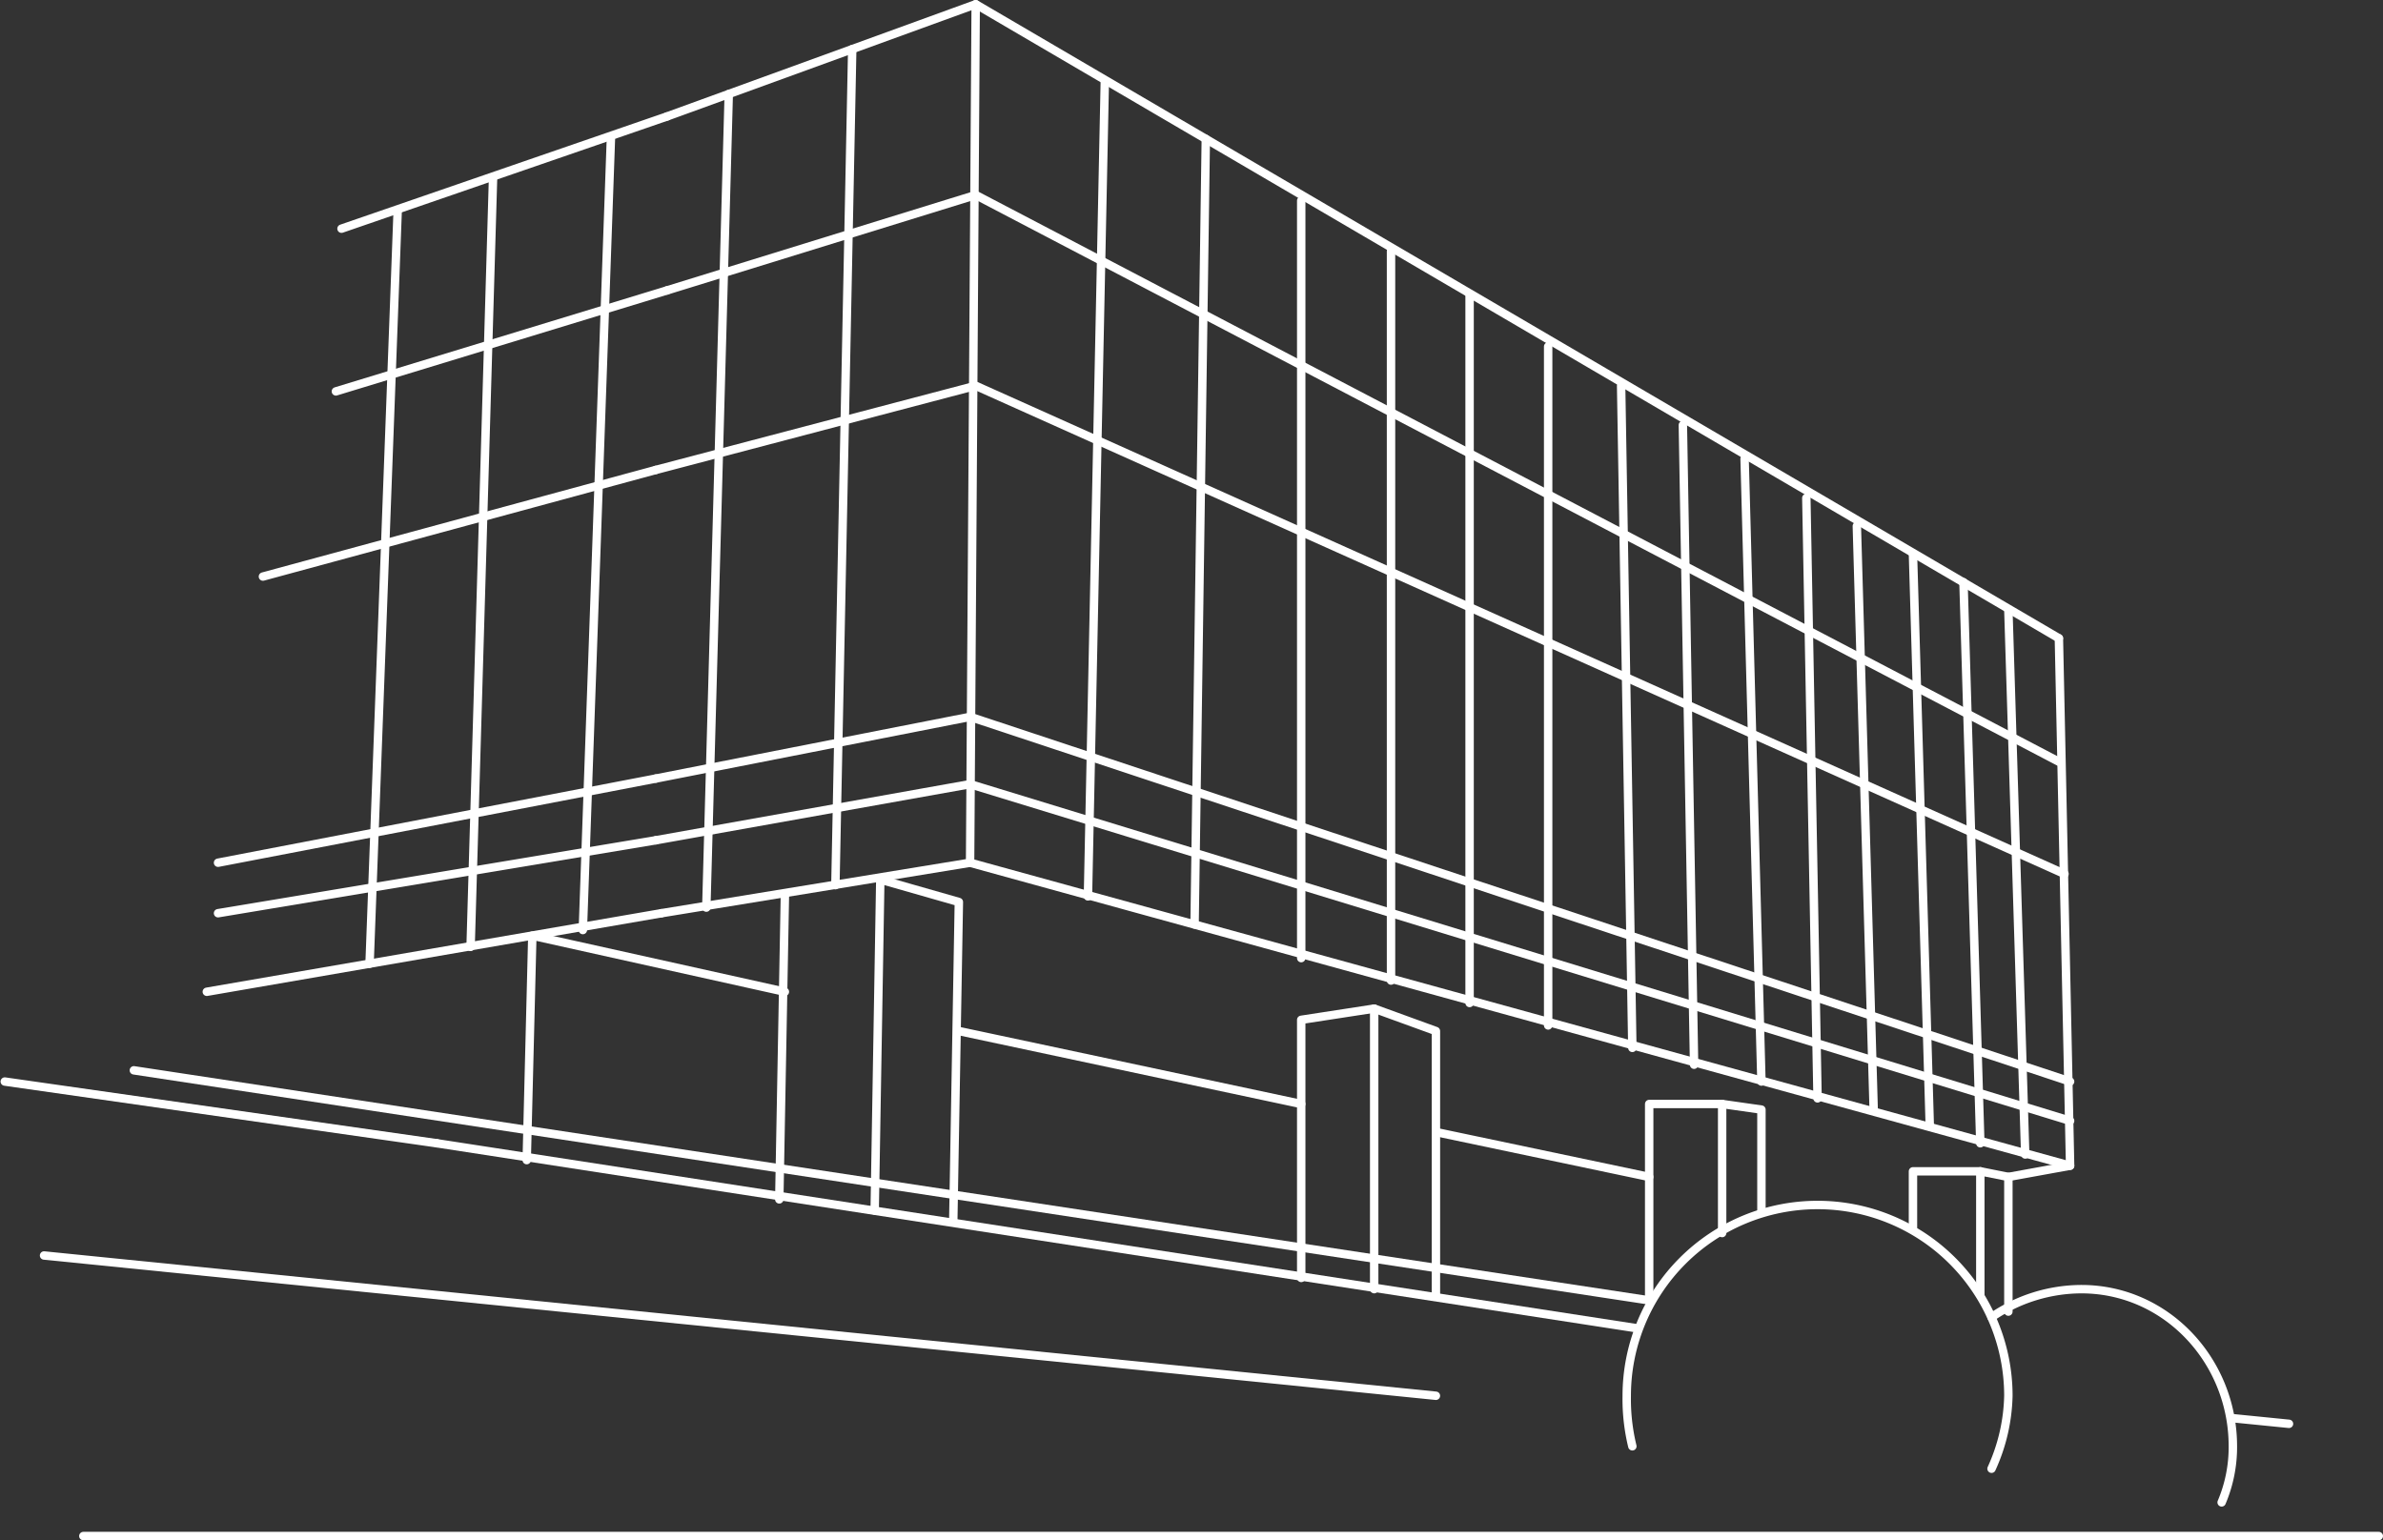 <svg xmlns="http://www.w3.org/2000/svg" width="424.599" height="274.505" viewBox="0 0 424.599 274.505">
  <rect x="0" y="0" width="424.599" height="274.505" fill="#333333" stroke="none"/>
  <g id="Group_275" data-name="Group 275" transform="translate(-1184.651 -1728.745)">
    <line id="Line_107" data-name="Line 107" x1="81" y2="14" transform="translate(1221.5 1891.5)" fill="none" stroke="#fff" stroke-linecap="round" stroke-linejoin="round" stroke-width="1.5"/>
    <path id="Path_218" data-name="Path 218" d="M1551.5,1842.5l2,94-196-54-55,9" fill="none" stroke="#fff" stroke-linecap="round" stroke-linejoin="round" stroke-width="1.5"/>
    <line id="Line_108" data-name="Line 108" x1="1" y2="153" transform="translate(1357.5 1729.5)" fill="none" stroke="#fff" stroke-linecap="round" stroke-linejoin="round" stroke-width="1.5"/>
    <line id="Line_109" data-name="Line 109" x1="3" y2="145" transform="translate(1378.5 1743.5)" fill="none" stroke="#fff" stroke-linecap="round" stroke-linejoin="round" stroke-width="1.5"/>
    <line id="Line_110" data-name="Line 110" x1="2" y2="140" transform="translate(1397.5 1753.5)" fill="none" stroke="#fff" stroke-linecap="round" stroke-linejoin="round" stroke-width="1.5"/>
    <line id="Line_111" data-name="Line 111" y2="135" transform="translate(1416.5 1764.5)" fill="none" stroke="#fff" stroke-linecap="round" stroke-linejoin="round" stroke-width="1.5"/>
    <line id="Line_112" data-name="Line 112" y2="130" transform="translate(1432.5 1773.5)" fill="none" stroke="#fff" stroke-linecap="round" stroke-linejoin="round" stroke-width="1.5"/>
    <line id="Line_113" data-name="Line 113" y2="126" transform="translate(1446.5 1781.5)" fill="none" stroke="#fff" stroke-linecap="round" stroke-linejoin="round" stroke-width="1.5"/>
    <line id="Line_114" data-name="Line 114" y2="121" transform="translate(1460.5 1790.5)" fill="none" stroke="#fff" stroke-linecap="round" stroke-linejoin="round" stroke-width="1.5"/>
    <line id="Line_115" data-name="Line 115" x2="2" y2="118" transform="translate(1473.5 1797.5)" fill="none" stroke="#fff" stroke-linecap="round" stroke-linejoin="round" stroke-width="1.5"/>
    <line id="Line_116" data-name="Line 116" x2="2" y2="114" transform="translate(1484.5 1804.5)" fill="none" stroke="#fff" stroke-linecap="round" stroke-linejoin="round" stroke-width="1.5"/>
    <line id="Line_117" data-name="Line 117" x2="3" y2="111" transform="translate(1495.5 1810.5)" fill="none" stroke="#fff" stroke-linecap="round" stroke-linejoin="round" stroke-width="1.5"/>
    <line id="Line_118" data-name="Line 118" x1="3" y2="149" transform="translate(1333.5 1737.5)" fill="none" stroke="#fff" stroke-linecap="round" stroke-linejoin="round" stroke-width="1.5"/>
    <line id="Line_119" data-name="Line 119" x1="4" y2="145" transform="translate(1310.5 1745.5)" fill="none" stroke="#fff" stroke-linecap="round" stroke-linejoin="round" stroke-width="1.5"/>
    <line id="Line_120" data-name="Line 120" x1="5" y2="141" transform="translate(1288.5 1753.5)" fill="none" stroke="#fff" stroke-linecap="round" stroke-linejoin="round" stroke-width="1.5"/>
    <line id="Line_121" data-name="Line 121" x1="4" y2="137" transform="translate(1268.5 1760.5)" fill="none" stroke="#fff" stroke-linecap="round" stroke-linejoin="round" stroke-width="1.5"/>
    <line id="Line_122" data-name="Line 122" x1="5" y2="134" transform="translate(1250.5 1766.5)" fill="none" stroke="#fff" stroke-linecap="round" stroke-linejoin="round" stroke-width="1.5"/>
    <line id="Line_123" data-name="Line 123" x2="3" y2="97" transform="translate(1542.5 1837.5)" fill="none" stroke="#fff" stroke-linecap="round" stroke-linejoin="round" stroke-width="1.5"/>
    <line id="Line_124" data-name="Line 124" x2="3" y2="100" transform="translate(1534.5 1832.5)" fill="none" stroke="#fff" stroke-linecap="round" stroke-linejoin="round" stroke-width="1.5"/>
    <line id="Line_125" data-name="Line 125" x2="3" y2="102" transform="translate(1525.5 1827.5)" fill="none" stroke="#fff" stroke-linecap="round" stroke-linejoin="round" stroke-width="1.5"/>
    <line id="Line_126" data-name="Line 126" x2="3" y2="104" transform="translate(1515.5 1822.5)" fill="none" stroke="#fff" stroke-linecap="round" stroke-linejoin="round" stroke-width="1.5"/>
    <line id="Line_127" data-name="Line 127" x2="2" y2="107" transform="translate(1506.5 1817.5)" fill="none" stroke="#fff" stroke-linecap="round" stroke-linejoin="round" stroke-width="1.5"/>
    <path id="Path_219" data-name="Path 219" d="M1303.5,1749.5l55-20,193,113" fill="none" stroke="#fff" stroke-linecap="round" stroke-linejoin="round" stroke-width="1.5"/>
    <line id="Line_128" data-name="Line 128" y1="20" x2="58" transform="translate(1245.5 1749.5)" fill="none" stroke="#fff" stroke-linecap="round" stroke-linejoin="round" stroke-width="1.5"/>
    <path id="Path_220" data-name="Path 220" d="M1303.5,1780.5l55-17,193,101" fill="none" stroke="#fff" stroke-linecap="round" stroke-linejoin="round" stroke-width="1.5"/>
    <line id="Line_129" data-name="Line 129" y1="18" x2="59" transform="translate(1244.5 1780.5)" fill="none" stroke="#fff" stroke-linecap="round" stroke-linejoin="round" stroke-width="1.5"/>
    <path id="Path_221" data-name="Path 221" d="M1301.5,1812.5l57-15,194,87" fill="none" stroke="#fff" stroke-linecap="round" stroke-linejoin="round" stroke-width="1.5"/>
    <line id="Line_130" data-name="Line 130" y1="19" x2="70" transform="translate(1231.5 1812.5)" fill="none" stroke="#fff" stroke-linecap="round" stroke-linejoin="round" stroke-width="1.5"/>
    <path id="Path_222" data-name="Path 222" d="M1301.5,1867.5l56-11,196,65" fill="none" stroke="#fff" stroke-linecap="round" stroke-linejoin="round" stroke-width="1.5"/>
    <line id="Line_131" data-name="Line 131" y1="15" x2="78" transform="translate(1223.5 1867.5)" fill="none" stroke="#fff" stroke-linecap="round" stroke-linejoin="round" stroke-width="1.5"/>
    <path id="Path_223" data-name="Path 223" d="M1301.5,1878.5l56-10,196,60" fill="none" stroke="#fff" stroke-linecap="round" stroke-linejoin="round" stroke-width="1.5"/>
    <line id="Line_132" data-name="Line 132" y1="13" x2="78" transform="translate(1223.5 1878.5)" fill="none" stroke="#fff" stroke-linecap="round" stroke-linejoin="round" stroke-width="1.5"/>
    <line id="Line_133" data-name="Line 133" x2="10" y2="1" transform="translate(1582.5 1981.5)" fill="none" stroke="#fff" stroke-linecap="round" stroke-linejoin="round" stroke-width="1.5"/>
    <line id="Line_134" data-name="Line 134" x2="214" y2="33" transform="translate(1262.5 1932.5)" fill="none" stroke="#fff" stroke-linecap="round" stroke-linejoin="round" stroke-width="1.5"/>
    <line id="Line_135" data-name="Line 135" x2="77" y2="11" transform="translate(1185.5 1921.5)" fill="none" stroke="#fff" stroke-linecap="round" stroke-linejoin="round" stroke-width="1.5"/>
    <path id="Path_224" data-name="Path 224" d="M1278.5,1935.5l1-40,45,10" fill="none" stroke="#fff" stroke-linecap="round" stroke-linejoin="round" stroke-width="1.5"/>
    <line id="Line_136" data-name="Line 136" x1="1" y2="54" transform="translate(1323.5 1888.5)" fill="none" stroke="#fff" stroke-linecap="round" stroke-linejoin="round" stroke-width="1.5"/>
    <path id="Path_225" data-name="Path 225" d="M1340.5,1944.5l1-59,14,4-1,57" fill="none" stroke="#fff" stroke-linecap="round" stroke-linejoin="round" stroke-width="1.5"/>
    <path id="Path_226" data-name="Path 226" d="M1416.5,1956.5v-46l13-2,11,4v47" fill="none" stroke="#fff" stroke-linecap="round" stroke-linejoin="round" stroke-width="1.5"/>
    <path id="Path_227" data-name="Path 227" d="M1498.5,1944.5v-18l-7-1h-13v35" fill="none" stroke="#fff" stroke-linecap="round" stroke-linejoin="round" stroke-width="1.5"/>
    <line id="Line_137" data-name="Line 137" y2="50" transform="translate(1429.5 1908.5)" fill="none" stroke="#fff" stroke-linecap="round" stroke-linejoin="round" stroke-width="1.5"/>
    <line id="Line_138" data-name="Line 138" y1="23" transform="translate(1491.5 1925.5)" fill="none" stroke="#fff" stroke-linecap="round" stroke-linejoin="round" stroke-width="1.5"/>
    <path id="Path_228" data-name="Path 228" d="M1525.5,1947.5v-10h12l5,1v24" fill="none" stroke="#fff" stroke-linecap="round" stroke-linejoin="round" stroke-width="1.5"/>
    <line id="Line_139" data-name="Line 139" x1="11" y2="2" transform="translate(1542.5 1936.5)" fill="none" stroke="#fff" stroke-linecap="round" stroke-linejoin="round" stroke-width="1.5"/>
    <line id="Line_140" data-name="Line 140" x2="61" y2="13" transform="translate(1355.5 1912.5)" fill="none" stroke="#fff" stroke-linecap="round" stroke-linejoin="round" stroke-width="1.5"/>
    <line id="Line_141" data-name="Line 141" x2="38" y2="8" transform="translate(1440.5 1930.5)" fill="none" stroke="#fff" stroke-linecap="round" stroke-linejoin="round" stroke-width="1.5"/>
    <path id="Path_229" data-name="Path 229" d="M1475.5,1986.5a35.427,35.427,0,0,1-1-9,34,34,0,0,1,68,0,32.878,32.878,0,0,1-3,13" fill="none" stroke="#fff" stroke-linecap="round" stroke-linejoin="round" stroke-width="1.5"/>
    <line id="Line_142" data-name="Line 142" x2="409" transform="translate(1199.5 2002.5)" fill="none" stroke="#fff" stroke-linecap="round" stroke-linejoin="round" stroke-width="1.5"/>
    <line id="Line_143" data-name="Line 143" x2="248" y2="25" transform="translate(1192.5 1952.5)" fill="none" stroke="#fff" stroke-linecap="round" stroke-linejoin="round" stroke-width="1.5"/>
    <path id="Path_230" data-name="Path 230" d="M1539.5,1963.5a28.5,28.5,0,0,1,16-5c15.186,0,27,12.815,27,28a25.214,25.214,0,0,1-2,10" fill="none" stroke="#fff" stroke-linecap="round" stroke-linejoin="round" stroke-width="1.5"/>
    <line id="Line_144" data-name="Line 144" x2="270" y2="41" transform="translate(1208.5 1919.5)" fill="none" stroke="#fff" stroke-linecap="round" stroke-linejoin="round" stroke-width="1.5"/>
    <line id="Line_145" data-name="Line 145" y2="22" transform="translate(1537.5 1937.5)" fill="none" stroke="#fff" stroke-linecap="round" stroke-linejoin="round" stroke-width="1.5"/>
  </g>
</svg>
